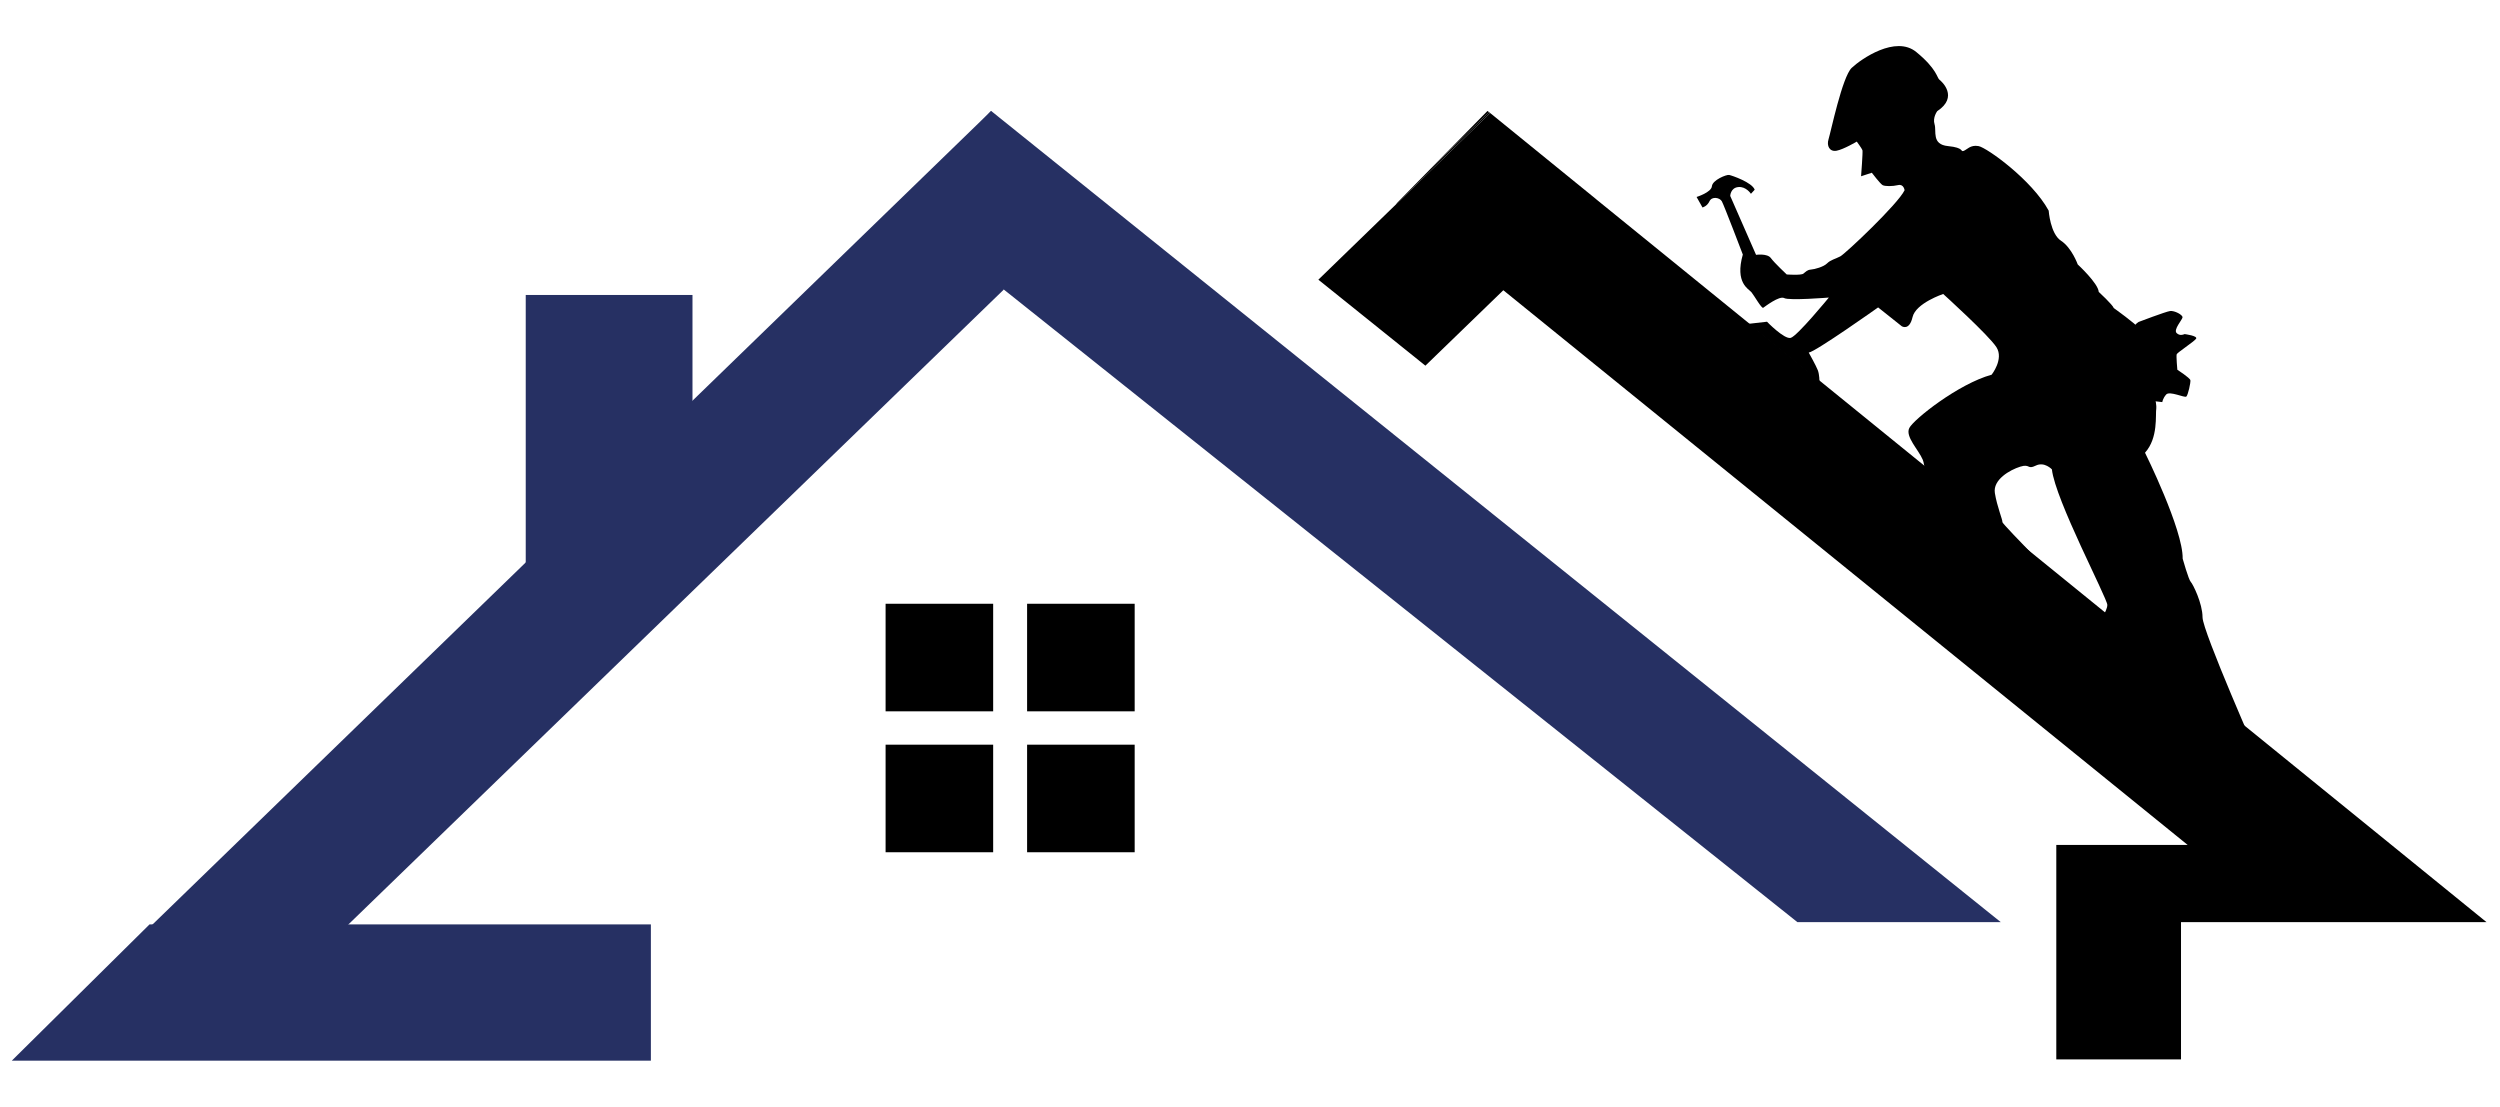 <svg xmlns="http://www.w3.org/2000/svg" id="Capa_1" data-name="Capa 1" viewBox="0 0 512 226.64"><defs><style>      .cls-1 {        fill: #263063;      }    </style></defs><polygon class="cls-1" points="30.63 189.31 133.3 189.31 133.3 217.22 2.42 217.22 30.63 189.31"></polygon><polygon class="cls-1" points="205.57 59.31 49.96 210.05 30.23 190.31 202.99 22.72 205.57 59.31"></polygon><polygon class="cls-1" points="409.75 188.85 368.1 188.85 184.46 42.46 202.98 22.72 258.33 67.2 280.25 84.81 409.75 188.85"></polygon><polygon points="304.95 22.97 305.19 23.15 286.04 41.72 285.99 41.68 293 34.55 304.95 22.97"></polygon><polygon points="304.95 22.97 293 34.55 304.64 22.72 304.95 22.97"></polygon><rect class="cls-1" x="107.67" y="60.41" width="34.15" height="57.73"></rect><rect x="181.37" y="123.65" width="22.03" height="22.03"></rect><rect x="210.35" y="123.65" width="22.03" height="22.03"></rect><rect x="181.37" y="152.51" width="22.03" height="22.03"></rect><rect x="210.35" y="152.51" width="22.03" height="22.03"></rect><polygon points="509.23 188.85 446.67 188.85 446.67 216.97 421.13 216.97 421.13 173.04 448.03 173.04 307.88 59.44 291.92 74.89 270 57.28 286.04 41.72 305.19 23.15 326.79 40.71 327.01 40.9 489.77 173.04 509.23 188.85"></polygon><path d="M358.02,66.33l3.86-.44s3.53,3.64,4.85,3.31,7.82-8.26,7.82-8.26c0,0-8.15.66-9.14.11s-3.97,1.76-4.3,1.98-1.87-2.53-2.42-3.19-3.42-1.87-1.76-7.71c0,0-3.86-10.14-4.3-10.91s-2.04-1.05-2.53,0-1.43,1.27-1.43,1.27l-1.21-2.15s3.03-.94,3.14-2.2,2.97-2.42,3.53-2.31,4.74,1.54,5.23,3.03l-.77.83s-.99-1.54-2.59-1.38-1.65,1.82-1.65,1.82l5.29,12.06s2.31-.33,3.03.66,3.25,3.36,3.25,3.36c0,0,2.92.22,3.42-.17s.77-.77,1.54-.83,2.59-.55,3.31-1.27,1.65-.88,2.7-1.43,11.84-10.74,13.17-13.55c0,0-.17-1.32-1.32-1.05s-2.7.28-3.19,0-2.2-2.53-2.2-2.53l-2.2.72s.39-5.01.28-5.34-1.16-1.76-1.16-1.76c0,0-2.7,1.6-4.13,1.87s-2.09-.99-1.65-2.37,2.81-12.78,4.74-14.6,8.98-6.72,13.22-3.25c4.24,3.47,4.24,5.29,4.74,5.67s3.97,3.53-.44,6.44c0,0-.99,1.32-.55,2.7s-.66,4.13,2.75,4.46,2.5,1.23,3.19.99,1.38-1.3,3.07-.99,10.94,6.94,14.36,13.22c0,0,.33,4.74,2.53,6.17s3.42,4.85,3.42,4.85c0,0,4.19,3.86,4.3,5.62,0,0,2.86,2.64,3.08,3.31,0,0,4.63,3.31,5.07,4.08s3.86,14.98,3.64,16.41.44,6.06-2.31,9.14c0,0,7.82,15.75,7.71,21.7,0,0,1.21,4.3,1.65,4.74s2.42,4.41,2.42,7.27,11.68,29.3,11.68,29.3l-33.16-27.87s1.98-2.64,1.98-3.97-10.69-21.59-11.35-27.76c0,0-1.54-1.65-3.31-.77s-1.1-.44-3.19.22-5.62,2.64-5.18,5.4,1.65,5.62,1.54,5.95,14.98,15.64,14.98,15.64c0,0-30.85-14.76-30.63-15.31s.22-11.02-.66-13.11-3.64-4.74-2.75-6.5,10.03-9.03,16.86-10.91c0,0,2.53-3.19.99-5.62s-10.91-10.91-10.91-10.91c0,0-5.62,1.87-6.28,4.74s-2.2,1.87-2.2,1.87l-4.85-3.86s-12.89,9.14-14.21,9.25c0,0,1.54,2.75,1.87,3.64s.33,2.31.33,2.31l-14.56-11.84Z"></path><path d="M438,65.93s5.51-2.1,6.42-2.23,2.64.79,2.56,1.31-1.92,2.51-1.2,3.21,1.62.2,1.62.2c0,0,2.84.35,2.34.98s-3.82,2.8-3.95,3.15.13,3.17.13,3.17c0,0,2.58,1.68,2.67,2.14s-.48,3.06-.83,3.36-3.43-1.22-4.13-.42-.79,1.55-.79,1.55l-5.07-.59s-4.24-13.06.24-15.84Z"></path></svg>